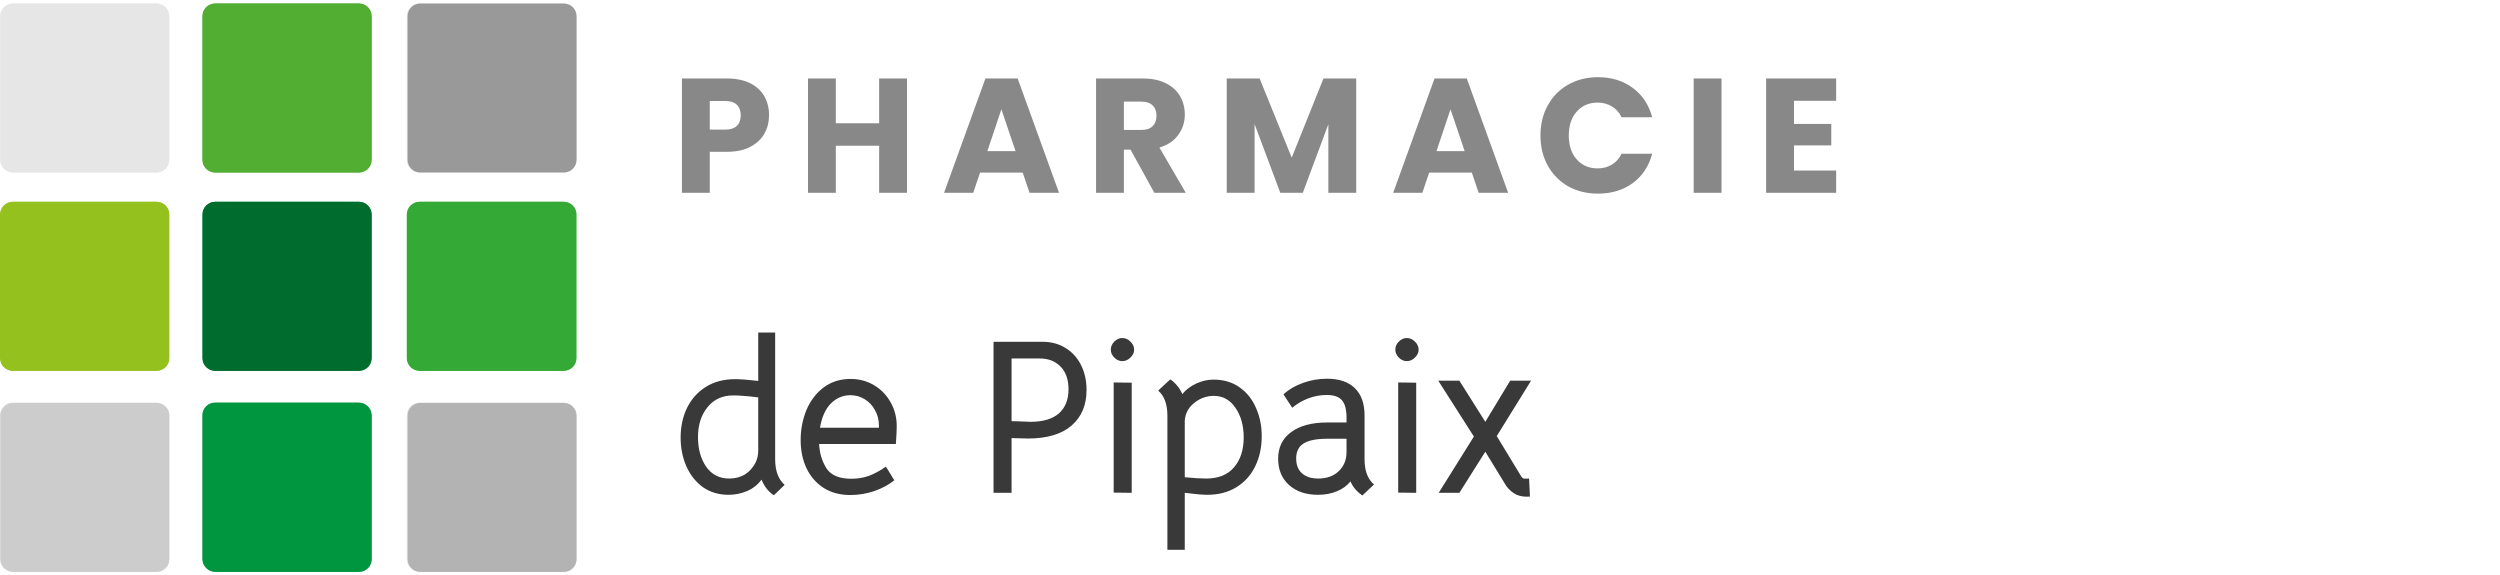 <svg width="483" height="111" viewBox="0 0 483 111" fill="none" xmlns="http://www.w3.org/2000/svg">
<path d="M69.303 110.418H41.535C40.197 110.418 39.096 109.316 39.096 107.979V80.211C39.096 78.873 40.197 77.772 41.535 77.772H69.303C70.641 77.772 71.742 78.873 71.742 80.211V107.979C71.742 109.316 70.641 110.418 69.303 110.418Z" fill="#009641"/>
<path d="M30.207 71.636H2.439C1.101 71.636 0 70.535 0 69.197V41.429C0 40.092 1.101 38.99 2.439 38.99H30.207C31.544 38.99 32.646 40.092 32.646 41.429V69.197C32.646 70.535 31.544 71.636 30.207 71.636Z" fill="#95C121"/>
<path d="M69.303 71.636H41.535C40.197 71.636 39.096 70.535 39.096 69.197V41.429C39.096 40.092 40.197 38.99 41.535 38.99H69.303C70.641 38.99 71.742 40.092 71.742 41.429V69.197C71.742 70.535 70.641 71.636 69.303 71.636Z" fill="#067F36"/>
<path d="M69.303 33.326H41.535C40.197 33.326 39.096 32.225 39.096 30.888V3.119C39.096 1.782 40.197 0.681 41.535 0.681H69.303C70.641 0.681 71.742 1.782 71.742 3.119V30.888C71.742 32.225 70.641 33.326 69.303 33.326Z" fill="#53AE32"/>
<path d="M108.793 71.636H81.024C79.687 71.636 78.586 70.535 78.586 69.197V41.429C78.586 40.092 79.687 38.99 81.024 38.99H108.793C110.13 38.99 111.231 40.092 111.231 41.429V69.197C111.231 70.535 110.13 71.636 108.793 71.636Z" fill="#36A937"/>
<path d="M108.793 77.772H81.024C79.687 77.772 78.586 78.873 78.586 80.211V107.979C78.586 109.316 79.687 110.418 81.024 110.418H108.793C110.13 110.418 111.231 109.316 111.231 107.979V80.211C111.231 78.873 110.13 77.772 108.793 77.772Z" fill="#E7E7E7"/>
<path d="M30.207 77.772H2.439C1.101 77.772 0 78.873 0 80.211V107.979C0 109.316 1.101 110.418 2.439 110.418H30.207C31.544 110.418 32.646 109.316 32.646 107.979V80.211C32.646 78.873 31.544 77.772 30.207 77.772Z" fill="#E7E7E7"/>
<path d="M30.207 33.326H2.439C1.101 33.326 0 32.225 0 30.888V3.119C0 1.782 1.101 0.681 2.439 0.681H30.207C31.544 0.681 32.646 1.782 32.646 3.119V30.888C32.646 32.225 31.544 33.326 30.207 33.326Z" fill="#EDEDED"/>
<path d="M108.793 0.681H81.024C79.687 0.681 78.586 1.782 78.586 3.119V30.888C78.586 32.225 79.687 33.326 81.024 33.326H108.793C110.13 33.326 111.231 32.225 111.231 30.888V3.119C111.231 1.782 110.13 0.681 108.793 0.681Z" fill="#E7E7E7"/>
<path d="M69.382 110.496H41.614C40.276 110.496 39.175 109.395 39.175 108.058V80.289C39.175 78.952 40.276 77.851 41.614 77.851H69.382C70.719 77.851 71.821 78.952 71.821 80.289V108.058C71.821 109.395 70.719 110.496 69.382 110.496Z" fill="#009640"/>
<path d="M30.286 71.636H2.517C1.18 71.636 0.079 70.535 0.079 69.197V41.429C0.079 40.092 1.18 38.99 2.517 38.99H30.286C31.623 38.99 32.725 40.092 32.725 41.429V69.197C32.725 70.535 31.623 71.636 30.286 71.636Z" fill="#95C11F"/>
<path d="M69.382 71.636H41.614C40.276 71.636 39.175 70.535 39.175 69.197V41.429C39.175 40.092 40.276 38.99 41.614 38.99H69.382C70.719 38.99 71.821 40.092 71.821 41.429V69.197C71.821 70.535 70.719 71.636 69.382 71.636Z" fill="#006C2D"/>
<path d="M69.382 33.326H41.614C40.276 33.326 39.175 32.225 39.175 30.888V3.119C39.175 1.782 40.276 0.681 41.614 0.681H69.382C70.719 0.681 71.821 1.782 71.821 3.119V30.888C71.821 32.225 70.719 33.326 69.382 33.326Z" fill="#52AE32"/>
<path d="M108.95 71.636H81.182C79.844 71.636 78.743 70.535 78.743 69.197V41.429C78.743 40.092 79.844 38.99 81.182 38.99H108.95C110.288 38.99 111.389 40.092 111.389 41.429V69.197C111.389 70.535 110.288 71.636 108.95 71.636Z" fill="#35A936"/>
<path d="M108.95 77.851H81.182C79.844 77.851 78.743 78.952 78.743 80.289V108.058C78.743 109.395 79.844 110.496 81.182 110.496H108.95C110.288 110.496 111.389 109.395 111.389 108.058V80.289C111.389 78.952 110.288 77.851 108.95 77.851Z" fill="#EDEDED"/>
<path d="M108.95 0.681H81.182C79.844 0.681 78.743 1.782 78.743 3.119V30.888C78.743 32.225 79.844 33.326 81.182 33.326H108.95C110.288 33.326 111.389 32.225 111.389 30.888V3.119C111.389 1.782 110.288 0.681 108.95 0.681Z" fill="#EDEDED"/>
<path d="M30.286 77.851H2.517C1.18 77.851 0.079 78.952 0.079 80.289V108.058C0.079 109.395 1.18 110.496 2.517 110.496H30.286C31.623 110.496 32.725 109.395 32.725 108.058V80.289C32.725 78.952 31.623 77.851 30.286 77.851Z" fill="#CCCCCC"/>
<path d="M30.286 33.326H2.517C1.18 33.326 0.079 32.225 0.079 30.888V3.119C0.079 1.782 1.18 0.681 2.517 0.681H30.286C31.623 0.681 32.725 1.782 32.725 3.119V30.888C32.725 32.225 31.623 33.326 30.286 33.326Z" fill="#E6E6E6"/>
<path d="M108.95 0.681H81.182C79.844 0.681 78.743 1.782 78.743 3.119V30.888C78.743 32.225 79.844 33.326 81.182 33.326H108.95C110.288 33.326 111.389 32.225 111.389 30.888V3.119C111.389 1.782 110.288 0.681 108.95 0.681Z" fill="#999999"/>
<path d="M108.95 77.851H81.182C79.844 77.851 78.743 78.952 78.743 80.289V108.058C78.743 109.395 79.844 110.496 81.182 110.496H108.95C110.288 110.496 111.389 109.395 111.389 108.058V80.289C111.389 78.952 110.288 77.851 108.95 77.851Z" fill="#B3B3B3"/>
<path d="M140.756 95.597C138.859 95.597 137.202 95.102 135.786 94.11C134.398 93.091 133.336 91.746 132.6 90.075C131.864 88.376 131.496 86.535 131.496 84.553C131.496 82.429 131.906 80.517 132.727 78.818C133.577 77.091 134.795 75.731 136.381 74.74C137.966 73.749 139.836 73.253 141.988 73.253C143.064 73.253 144.565 73.367 146.491 73.593V64.248H149.761V88.758C149.761 90.939 150.37 92.581 151.588 93.686L149.507 95.682C148.459 95.002 147.666 93.997 147.128 92.666C146.391 93.657 145.457 94.394 144.324 94.875C143.191 95.356 142.002 95.597 140.756 95.597ZM140.883 92.454C142.044 92.454 143.064 92.185 143.942 91.647C144.82 91.08 145.499 90.316 145.981 89.353C146.321 88.673 146.491 87.88 146.491 86.974V76.779C145.16 76.609 144.183 76.51 143.56 76.482C142.965 76.425 142.328 76.397 141.648 76.397C139.552 76.397 137.896 77.161 136.678 78.691C135.46 80.192 134.851 82.103 134.851 84.425C134.851 86.719 135.375 88.631 136.423 90.16C137.499 91.689 138.986 92.454 140.883 92.454ZM158.254 85.784C158.339 87.54 158.806 89.098 159.656 90.457C160.534 91.817 162.134 92.496 164.456 92.496C165.674 92.496 166.806 92.312 167.854 91.944C168.902 91.547 170.006 90.953 171.167 90.16L172.782 92.793C171.734 93.643 170.445 94.337 168.916 94.875C167.387 95.385 165.843 95.64 164.286 95.64C162.304 95.64 160.59 95.186 159.146 94.28C157.702 93.346 156.597 92.086 155.833 90.5C155.068 88.885 154.686 87.059 154.686 85.02C154.686 82.981 155.054 81.055 155.79 79.243C156.555 77.43 157.659 75.972 159.103 74.868C160.576 73.763 162.318 73.211 164.328 73.211C165.971 73.211 167.472 73.607 168.831 74.4C170.19 75.193 171.267 76.298 172.06 77.714C172.852 79.101 173.249 80.645 173.249 82.344C173.249 83.052 173.192 84.199 173.079 85.784H158.254ZM169.808 82.641V82.216C169.808 81.112 169.553 80.121 169.044 79.243C168.562 78.337 167.897 77.629 167.047 77.119C166.226 76.609 165.305 76.354 164.286 76.354C162.842 76.354 161.581 76.892 160.505 77.968C159.457 79.045 158.764 80.602 158.424 82.641H169.808ZM201.425 66.032C203.095 66.032 204.568 66.428 205.842 67.221C207.145 68.014 208.15 69.119 208.858 70.535C209.566 71.951 209.92 73.551 209.92 75.335C209.92 78.252 208.958 80.546 207.032 82.216C205.106 83.887 202.288 84.723 198.579 84.723L195.435 84.638V95.215H191.952V66.032H201.425ZM199.088 81.494C201.495 81.494 203.322 80.956 204.568 79.88C205.814 78.775 206.437 77.218 206.437 75.207C206.437 73.338 205.927 71.88 204.908 70.832C203.888 69.784 202.543 69.26 200.872 69.26H195.435V81.367L196.922 81.409C197.998 81.466 198.72 81.494 199.088 81.494ZM215.163 73.891L218.646 73.933V95.215L215.163 95.172V73.891ZM216.819 69.77C216.253 69.77 215.743 69.543 215.29 69.09C214.837 68.637 214.61 68.127 214.61 67.561C214.61 66.966 214.837 66.442 215.29 65.989C215.743 65.536 216.253 65.31 216.819 65.31C217.414 65.31 217.938 65.536 218.391 65.989C218.872 66.442 219.113 66.966 219.113 67.561C219.113 68.127 218.872 68.637 218.391 69.09C217.938 69.543 217.414 69.77 216.819 69.77ZM234.419 73.338C236.402 73.338 238.087 73.834 239.474 74.825C240.89 75.816 241.952 77.147 242.66 78.818C243.397 80.46 243.765 82.273 243.765 84.255C243.765 86.436 243.34 88.39 242.49 90.117C241.669 91.817 240.451 93.162 238.837 94.153C237.251 95.116 235.382 95.597 233.23 95.597C232.38 95.597 230.936 95.47 228.897 95.215V106.217H225.541V80.305C225.541 78.096 224.947 76.482 223.757 75.462L226.094 73.296C226.518 73.551 226.943 73.933 227.368 74.443C227.793 74.924 228.147 75.49 228.43 76.142C229.11 75.292 230.002 74.613 231.106 74.103C232.211 73.593 233.315 73.338 234.419 73.338ZM233.018 92.454C235.396 92.454 237.195 91.732 238.412 90.287C239.658 88.843 240.281 86.917 240.281 84.51C240.281 82.245 239.758 80.347 238.71 78.818C237.662 77.26 236.26 76.482 234.504 76.482C233.117 76.482 231.857 76.935 230.724 77.841C229.619 78.719 229.01 79.852 228.897 81.239V92.199C230.596 92.369 231.97 92.454 233.018 92.454ZM263.208 95.725C262.132 94.988 261.367 94.082 260.914 93.006C260.263 93.827 259.385 94.464 258.28 94.918C257.204 95.371 255.986 95.597 254.627 95.597C252.305 95.597 250.436 94.96 249.02 93.686C247.632 92.411 246.938 90.726 246.938 88.631C246.938 86.422 247.774 84.708 249.445 83.491C251.115 82.245 253.452 81.622 256.454 81.622H260.149V80.73C260.149 79.115 259.852 77.983 259.257 77.331C258.691 76.652 257.714 76.312 256.326 76.312C255.137 76.312 253.962 76.524 252.8 76.949C251.668 77.374 250.62 77.983 249.657 78.775L247.958 76.184C248.977 75.25 250.238 74.513 251.739 73.975C253.239 73.437 254.783 73.168 256.369 73.168C258.719 73.168 260.517 73.777 261.764 74.995C263.01 76.213 263.633 77.968 263.633 80.262V88.716C263.633 90.953 264.241 92.581 265.459 93.601L263.208 95.725ZM254.67 92.454C256.312 92.454 257.629 91.987 258.62 91.052C259.64 90.089 260.149 88.857 260.149 87.356V84.765H256.454C254.33 84.765 252.786 85.077 251.823 85.7C250.889 86.294 250.422 87.257 250.422 88.588C250.422 89.806 250.79 90.755 251.526 91.434C252.291 92.114 253.339 92.454 254.67 92.454ZM270.128 73.891L273.611 73.933V95.215L270.128 95.172V73.891ZM271.785 69.77C271.218 69.77 270.708 69.543 270.255 69.09C269.802 68.637 269.576 68.127 269.576 67.561C269.576 66.966 269.802 66.442 270.255 65.989C270.708 65.536 271.218 65.31 271.785 65.31C272.379 65.31 272.903 65.536 273.356 65.989C273.838 66.442 274.078 66.966 274.078 67.561C274.078 68.127 273.838 68.637 273.356 69.09C272.903 69.543 272.379 69.77 271.785 69.77ZM295.587 95.937C294.567 96.022 293.689 95.894 292.953 95.555C292.245 95.215 291.608 94.677 291.041 93.941L286.963 87.271L281.951 95.215H277.958L284.755 84.34L277.873 73.551H281.951L286.963 81.494L291.764 73.551H295.799L289.172 84.255L293.972 92.156C294.086 92.298 294.213 92.397 294.355 92.454C294.496 92.482 294.85 92.482 295.417 92.454L295.587 95.937Z" fill="#393939"/>
<path d="M148.581 22.276C148.581 23.556 148.288 24.73 147.7 25.8C147.113 26.849 146.211 27.699 144.994 28.349C143.778 28.999 142.267 29.325 140.463 29.325H137.128V37.254H131.747V15.165H140.463C142.225 15.165 143.715 15.469 144.931 16.077C146.148 16.686 147.061 17.525 147.669 18.595C148.277 19.665 148.581 20.892 148.581 22.276ZM140.054 25.045C141.082 25.045 141.848 24.804 142.351 24.322C142.855 23.839 143.106 23.157 143.106 22.276C143.106 21.395 142.855 20.713 142.351 20.231C141.848 19.748 141.082 19.507 140.054 19.507H137.128V25.045H140.054ZM175.234 15.165V37.254H169.853V28.16H161.483V37.254H156.103V15.165H161.483V23.818H169.853V15.165H175.234ZM197.588 33.352H189.344L188.023 37.254H182.39L190.383 15.165H196.613L204.605 37.254H198.91L197.588 33.352ZM196.204 29.199L193.466 21.112L190.76 29.199H196.204ZM223.022 37.254L218.428 28.916H217.138V37.254H211.758V15.165H220.788C222.529 15.165 224.008 15.469 225.225 16.077C226.463 16.686 227.386 17.525 227.994 18.595C228.602 19.643 228.907 20.818 228.907 22.119C228.907 23.587 228.487 24.898 227.648 26.052C226.83 27.206 225.613 28.024 223.998 28.506L229.095 37.254H223.022ZM217.138 25.108H220.474C221.46 25.108 222.194 24.867 222.676 24.384C223.18 23.902 223.431 23.22 223.431 22.339C223.431 21.5 223.18 20.839 222.676 20.357C222.194 19.874 221.46 19.633 220.474 19.633H217.138V25.108ZM262.019 15.165V37.254H256.639V24.007L251.699 37.254H247.356L242.385 23.975V37.254H237.004V15.165H243.36L249.559 30.457L255.695 15.165H262.019ZM284.359 33.352H276.115L274.793 37.254H269.161L277.153 15.165H283.384L291.376 37.254H285.681L284.359 33.352ZM282.975 29.199L280.237 21.112L277.531 29.199H282.975ZM297.616 26.178C297.616 23.996 298.088 22.056 299.032 20.357C299.976 18.637 301.287 17.305 302.965 16.361C304.664 15.396 306.584 14.913 308.723 14.913C311.345 14.913 313.59 15.605 315.457 16.99C317.324 18.374 318.572 20.262 319.201 22.654H313.286C312.845 21.731 312.216 21.028 311.398 20.546C310.601 20.063 309.688 19.822 308.66 19.822C307.003 19.822 305.661 20.399 304.633 21.552C303.605 22.706 303.091 24.248 303.091 26.178C303.091 28.108 303.605 29.65 304.633 30.803C305.661 31.957 307.003 32.534 308.66 32.534C309.688 32.534 310.601 32.293 311.398 31.81C312.216 31.328 312.845 30.625 313.286 29.702H319.201C318.572 32.093 317.324 33.981 315.457 35.366C313.59 36.73 311.345 37.411 308.723 37.411C306.584 37.411 304.664 36.939 302.965 35.995C301.287 35.03 299.976 33.698 299.032 31.999C298.088 30.3 297.616 28.36 297.616 26.178ZM332.597 15.165V37.254H327.216V15.165H332.597ZM346.597 19.476V23.944H353.802V28.097H346.597V32.943H354.746V37.254H341.216V15.165H354.746V19.476H346.597Z" fill="#888888"/>
</svg>
